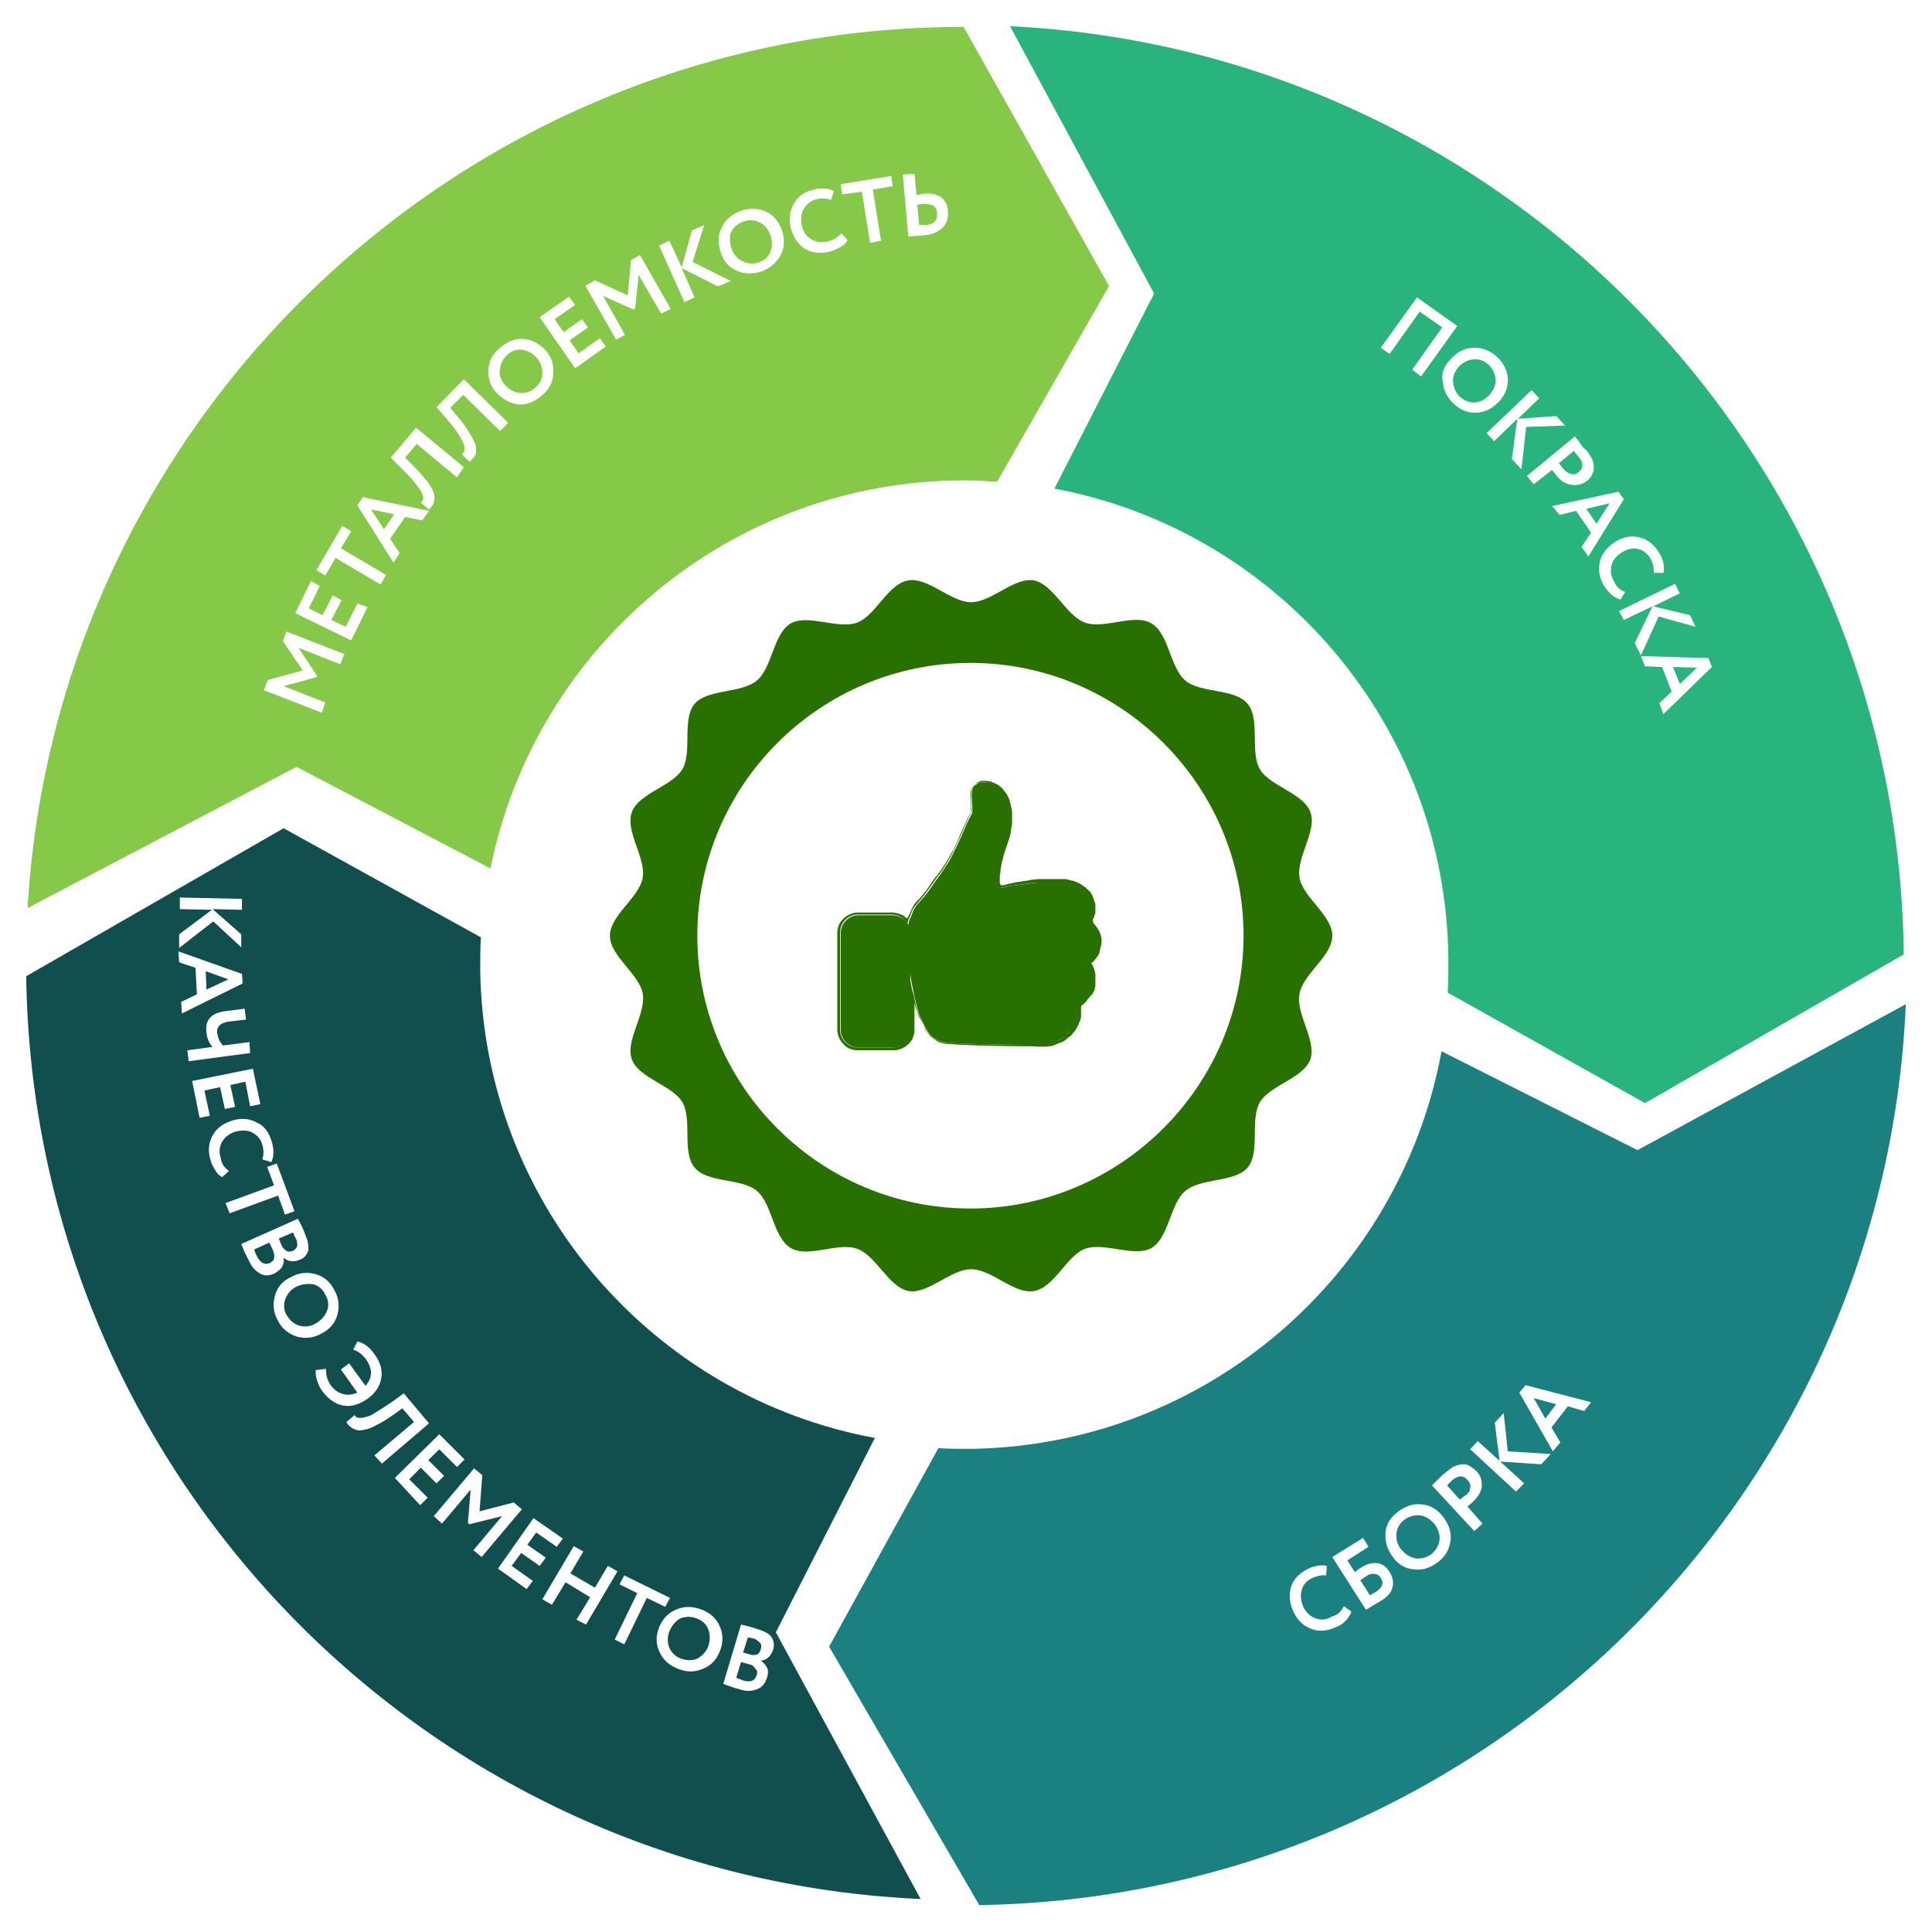 <svg width="295" height="295" viewBox="0 0 295 295" fill="none" xmlns="http://www.w3.org/2000/svg">
<g filter="url(#filter0_d)">
<path fill-rule="evenodd" clip-rule="evenodd" d="M147.136 0.104C70.929 0.104 8.587 59.67 4.209 134.649L45.283 113.092L74.891 128.609C81.667 94.868 111.482 69.355 147.24 69.355C148.908 69.355 150.576 69.459 152.244 69.563L169.341 39.676L147.136 0.104C147.24 0.104 147.136 0.104 147.136 0.104Z" fill="#86C948"/>
</g>
<g filter="url(#filter1_d)">
<path fill-rule="evenodd" clip-rule="evenodd" d="M290.688 141.73C289.854 65.398 229.493 3.645 154.225 0L176.221 40.822L161.001 70.605C194.986 76.957 220.84 106.636 221.153 142.459C221.153 144.125 221.153 145.895 221.049 147.561L251.177 164.431L290.688 141.73Z" fill="#29B47D"/>
</g>
<g filter="url(#filter2_d)">
<path fill-rule="evenodd" clip-rule="evenodd" d="M149.533 286.896C226.156 285.646 287.768 224.83 291 149.332L250.03 171.617L220.11 156.517C213.855 190.57 184.352 216.604 148.386 217.229C146.718 217.229 144.946 217.229 143.278 217.124L126.598 247.428L149.533 286.896C149.428 286.896 149.533 286.896 149.533 286.896Z" fill="#1A8180"/>
</g>
<g filter="url(#filter3_d)">
<path fill-rule="evenodd" clip-rule="evenodd" d="M4 145.062C5.043 221.186 65.403 282.626 140.567 285.959L118.466 245.241L133.583 215.562C99.701 209.314 73.847 179.844 73.326 144.125C73.326 142.459 73.326 140.792 73.43 139.126L43.302 122.464L4 145.062Z" fill="#114F4F"/>
</g>
<path d="M149.949 119.445C150.262 119.445 150.679 119.445 151.096 119.549C151.513 119.653 151.93 119.861 152.242 120.174C152.555 120.486 152.972 120.798 153.181 121.215C153.389 121.631 153.598 122.048 153.702 122.465C153.806 122.881 153.91 123.402 153.91 123.818C153.91 124.339 154.015 124.86 153.91 125.38C153.91 125.901 153.806 126.318 153.702 126.838C153.598 127.359 153.389 127.88 153.076 128.609C152.868 129.233 152.555 130.066 152.347 130.691C152.138 131.316 152.138 131.733 152.034 132.149C151.93 132.566 151.93 133.086 151.93 133.503C151.93 133.92 151.825 134.232 151.93 134.544C151.93 134.857 151.93 135.065 152.138 135.273C152.242 135.482 152.451 135.586 152.764 135.586C152.972 135.586 153.285 135.482 153.806 135.377C154.327 135.273 155.161 135.169 155.995 135.065C156.829 134.961 157.663 134.857 158.289 134.753C159.019 134.753 159.54 134.753 160.165 134.753C160.791 134.753 161.416 134.753 162.042 134.753C162.667 134.753 163.084 134.857 163.606 135.065C164.127 135.169 164.544 135.482 164.857 135.69C165.274 135.898 165.586 136.211 165.795 136.419C166.003 136.731 166.212 137.044 166.316 137.356C166.42 137.668 166.525 138.085 166.525 138.397C166.525 138.71 166.525 139.022 166.525 139.335C166.525 139.647 166.42 139.855 166.316 140.064C166.212 140.272 166.108 140.376 166.003 140.584C166.003 140.793 166.108 141.001 166.212 141.313C166.316 141.522 166.629 141.834 166.733 142.146C166.942 142.459 167.046 142.771 167.15 143.084C167.254 143.396 167.254 143.813 167.254 144.125C167.254 144.437 167.15 144.75 167.15 145.062C167.15 145.375 167.046 145.687 166.837 145.895C166.733 146.208 166.525 146.416 166.316 146.624C166.108 146.832 165.899 146.937 165.586 147.041C165.691 147.249 165.795 147.353 165.899 147.561C166.003 147.77 166.108 147.978 166.212 148.395C166.316 148.707 166.316 149.228 166.316 149.54C166.316 149.852 166.316 150.165 166.316 150.477C166.316 150.79 166.212 151.102 166.003 151.414C165.795 151.727 165.482 152.143 165.274 152.456C165.065 152.768 164.857 152.977 164.752 153.081C164.544 153.289 164.44 153.393 164.231 153.497C164.231 153.81 164.231 154.122 164.231 154.434C164.231 154.747 164.335 154.851 164.335 155.163C164.335 155.372 164.231 155.684 164.127 155.996C164.023 156.309 163.814 156.621 163.606 157.038C163.397 157.35 163.084 157.663 162.772 158.079C162.355 158.392 161.938 158.704 161.416 159.016C160.895 159.225 160.478 159.433 159.957 159.537C159.436 159.641 158.914 159.641 156.308 159.537C153.806 159.537 149.323 159.433 146.717 159.329C144.111 159.225 143.381 159.016 142.86 158.704C142.339 158.392 141.922 157.975 141.609 157.454C141.296 156.934 141.088 156.517 140.775 155.892C140.462 155.268 140.254 154.643 140.045 153.81C139.837 153.081 139.628 152.248 139.524 151.623C139.42 150.998 139.211 150.373 139.003 148.811V157.246C139.003 158.704 137.752 159.954 136.292 159.954H131.08C129.62 159.954 128.369 158.704 128.369 157.246V142.459C128.369 141.001 129.62 139.751 131.08 139.751H136.292C137.335 139.751 138.273 140.376 138.69 141.209C138.794 140.584 138.898 140.376 139.003 140.168C139.211 139.855 139.315 139.231 139.628 138.71C139.941 138.189 140.566 137.564 141.192 136.835C141.817 136.106 142.443 135.065 143.068 134.232C143.694 133.399 144.215 132.566 144.841 131.629C145.466 130.587 145.987 129.338 146.509 128.296C147.03 127.255 147.343 126.318 147.655 125.693C147.968 124.964 148.281 124.547 148.489 124.027C148.489 122.985 148.385 121.84 148.385 121.215C148.385 120.59 148.489 120.382 148.594 120.174C148.698 119.965 148.906 119.861 149.115 119.757C149.323 119.549 149.636 119.445 149.949 119.445Z" fill="#287000"/>
<path d="M130.976 160.37C130.142 160.37 129.308 160.058 128.787 159.433C128.266 158.912 127.849 158.079 127.849 157.246V142.459C127.849 141.626 128.161 140.793 128.787 140.272C129.308 139.751 130.142 139.335 130.976 139.335H136.189C136.814 139.335 137.335 139.543 137.857 139.751C138.065 139.855 138.274 140.064 138.482 140.272C138.482 140.168 138.586 140.168 138.586 140.064L138.691 139.959C138.691 139.855 138.795 139.751 138.899 139.543C139.003 139.231 139.212 138.814 139.42 138.397C139.629 137.981 139.942 137.668 140.359 137.252C140.567 137.044 140.776 136.731 140.984 136.523C141.505 135.898 142.027 135.065 142.548 134.336L142.861 133.92L143.069 133.711C143.59 132.982 144.112 132.253 144.633 131.42C144.946 130.9 145.154 130.379 145.467 129.962C145.78 129.338 146.092 128.713 146.301 128.192C146.509 127.671 146.718 127.151 146.926 126.734C147.135 126.318 147.239 126.005 147.448 125.589C147.76 124.964 147.969 124.443 148.282 124.027C148.282 122.985 148.177 121.944 148.177 121.319C148.177 121.007 148.177 120.694 148.282 120.59C148.282 120.382 148.386 120.174 148.49 120.069C148.594 119.965 148.699 119.861 148.803 119.757C148.907 119.653 149.011 119.653 149.116 119.549C149.22 119.445 149.324 119.445 149.533 119.34C149.637 119.236 149.845 119.236 150.054 119.236C150.262 119.236 150.471 119.236 150.679 119.236C150.888 119.236 151.096 119.34 151.305 119.34C151.513 119.445 151.722 119.549 152.035 119.653C152.243 119.757 152.452 119.861 152.66 120.069C152.869 120.174 153.077 120.382 153.181 120.59C153.39 120.798 153.494 121.007 153.703 121.215C153.807 121.423 153.911 121.631 154.015 121.84C154.12 122.048 154.224 122.256 154.224 122.569C154.328 122.777 154.328 123.089 154.432 123.298C154.432 123.506 154.537 123.818 154.537 124.027C154.537 124.235 154.537 124.547 154.537 124.86C154.537 125.172 154.537 125.38 154.537 125.589C154.537 125.901 154.537 126.109 154.432 126.318C154.432 126.526 154.328 126.838 154.328 127.151C154.224 127.463 154.224 127.671 154.12 127.984C154.015 128.296 153.911 128.609 153.807 128.921C153.598 129.546 153.286 130.379 153.181 130.9C153.077 131.212 153.077 131.42 152.973 131.629C152.973 131.837 152.869 132.045 152.869 132.253C152.869 132.462 152.764 132.67 152.764 132.878C152.764 133.086 152.764 133.295 152.66 133.607C152.66 133.815 152.66 134.024 152.66 134.128C152.66 134.336 152.66 134.44 152.66 134.544C152.66 134.649 152.66 134.753 152.66 134.857C152.66 134.961 152.66 134.961 152.764 135.065L152.869 135.169H152.973C153.077 135.169 153.286 135.169 153.598 135.065C153.703 135.065 153.807 134.961 154.015 134.961C154.328 134.857 154.641 134.857 154.954 134.753C155.371 134.649 155.788 134.649 156.205 134.544C156.622 134.544 156.934 134.44 157.456 134.336C157.873 134.336 158.29 134.232 158.602 134.232C158.915 134.232 159.228 134.232 159.541 134.232C159.958 134.232 160.166 134.232 160.479 134.232C161.104 134.232 161.73 134.232 162.355 134.232C162.668 134.232 162.981 134.232 163.189 134.336C163.398 134.44 163.711 134.44 164.023 134.544C164.232 134.649 164.545 134.753 164.753 134.857C164.962 134.961 165.17 135.065 165.379 135.273C165.587 135.377 165.796 135.482 165.9 135.69C166.108 135.794 166.213 136.002 166.421 136.106C166.525 136.315 166.63 136.419 166.734 136.627C166.838 136.835 166.942 137.044 166.942 137.148C167.047 137.356 167.047 137.564 167.151 137.668C167.151 137.877 167.255 137.981 167.255 138.189C167.255 138.397 167.255 138.502 167.255 138.71C167.255 138.918 167.255 139.022 167.255 139.231C167.255 139.439 167.255 139.543 167.151 139.647C167.151 139.751 167.047 139.959 167.047 140.064C166.942 140.272 166.838 140.376 166.838 140.48C166.838 140.584 166.942 140.793 166.942 140.897C167.047 141.001 167.151 141.209 167.255 141.313C167.359 141.417 167.464 141.522 167.568 141.73C167.672 141.938 167.776 142.042 167.881 142.25C167.985 142.459 167.985 142.563 168.089 142.771C168.089 142.979 168.193 143.188 168.193 143.396C168.193 143.604 168.193 143.813 168.193 143.917C168.193 144.125 168.193 144.333 168.089 144.437C168.089 144.646 167.985 144.75 167.985 144.958C167.881 145.27 167.881 145.583 167.672 145.895C167.568 145.999 167.464 146.208 167.359 146.312C167.255 146.416 167.151 146.624 167.047 146.728C166.942 146.832 166.838 146.937 166.63 147.041C166.63 147.145 166.734 147.145 166.734 147.249C166.838 147.353 166.838 147.457 166.942 147.666C167.047 147.77 167.047 147.978 167.151 148.186C167.151 148.395 167.255 148.603 167.255 148.811C167.255 149.019 167.255 149.228 167.255 149.436C167.255 149.644 167.255 149.748 167.255 149.957C167.255 150.165 167.255 150.269 167.255 150.477C167.255 150.686 167.151 150.79 167.151 150.998C167.151 151.206 167.047 151.31 166.942 151.519C166.838 151.727 166.734 151.935 166.525 152.039C166.421 152.248 166.213 152.352 166.108 152.56C166.004 152.664 165.9 152.872 165.796 152.977C165.691 153.081 165.587 153.185 165.483 153.289C165.379 153.393 165.17 153.497 165.066 153.601C165.066 153.705 165.066 153.81 165.066 153.914C165.066 154.018 165.066 154.226 165.066 154.33C165.066 154.434 165.066 154.539 165.066 154.643C165.066 154.747 165.066 154.955 165.066 155.059C165.066 155.059 165.066 155.059 165.066 155.163C165.066 155.268 165.066 155.476 164.962 155.684C164.962 155.788 164.857 155.996 164.753 156.205C164.649 156.413 164.649 156.517 164.545 156.725C164.44 156.934 164.336 157.038 164.232 157.246C164.128 157.454 164.023 157.559 163.815 157.767C163.711 157.975 163.502 158.183 163.294 158.287C163.085 158.496 162.877 158.6 162.668 158.808C162.46 159.016 162.147 159.121 161.834 159.225C161.626 159.329 161.313 159.433 161.104 159.537C160.792 159.641 160.583 159.745 160.27 159.745C159.749 159.85 159.228 159.85 157.143 159.745H156.517H155.683C153.077 159.745 149.22 159.641 146.926 159.537C145.571 159.433 144.737 159.433 144.216 159.329C143.59 159.225 143.278 159.121 142.965 158.912C142.652 158.704 142.339 158.496 142.131 158.287C141.922 158.079 141.714 157.767 141.505 157.559C141.297 157.35 141.193 157.038 141.088 156.83C140.984 156.621 140.88 156.309 140.671 155.996C140.567 155.684 140.359 155.372 140.254 155.059C140.15 154.747 140.046 154.33 139.837 153.914C139.733 153.705 139.733 153.393 139.629 153.185V157.246C139.629 158.079 139.316 158.912 138.691 159.433C138.169 159.954 137.335 160.37 136.501 160.37H130.976ZM136.189 139.647H130.976C129.517 139.647 128.266 140.897 128.266 142.355V157.246C128.266 158.704 129.517 159.954 130.976 159.954H136.189C137.648 159.954 138.899 158.704 138.899 157.246V148.811C139.108 150.477 139.212 150.998 139.42 151.623C139.629 152.352 139.733 153.081 139.942 153.81C140.15 154.539 140.463 155.268 140.671 155.892C140.88 156.517 141.193 156.934 141.505 157.454C141.818 157.871 142.235 158.392 142.756 158.704C143.278 159.016 144.007 159.225 146.614 159.329C149.22 159.433 153.703 159.537 156.205 159.537C158.707 159.537 159.332 159.537 159.853 159.537C160.375 159.433 160.896 159.225 161.313 159.016C161.834 158.808 162.355 158.392 162.668 158.079C163.085 157.767 163.294 157.454 163.502 157.038C163.711 156.725 163.919 156.309 164.023 155.996C164.128 155.684 164.232 155.372 164.232 155.163C164.232 154.955 164.232 154.747 164.128 154.434C164.128 154.122 164.128 153.81 164.128 153.497C164.336 153.393 164.545 153.289 164.649 153.081C164.857 152.872 164.962 152.664 165.17 152.456C165.379 152.143 165.691 151.831 165.9 151.414C166.108 151.102 166.108 150.79 166.213 150.477C166.213 150.165 166.213 149.957 166.213 149.54C166.213 149.228 166.213 148.707 166.108 148.395C166.004 148.082 165.9 147.77 165.796 147.561C165.691 147.353 165.587 147.145 165.483 147.041C165.691 146.937 166.004 146.832 166.213 146.624C166.421 146.416 166.63 146.208 166.734 145.895C166.838 145.583 166.942 145.375 167.047 145.062C167.151 144.75 167.151 144.437 167.151 144.125C167.151 143.813 167.151 143.396 167.047 143.084C166.942 142.771 166.838 142.459 166.63 142.146C166.421 141.834 166.213 141.522 166.108 141.313C166.004 141.105 165.9 140.793 165.9 140.584C166.004 140.48 166.108 140.272 166.213 140.064C166.317 139.855 166.421 139.647 166.421 139.335C166.421 139.022 166.421 138.71 166.421 138.397C166.421 138.085 166.317 137.668 166.213 137.356C166.108 137.044 165.9 136.731 165.691 136.419C165.483 136.106 165.17 135.898 164.753 135.69C164.336 135.482 163.919 135.169 163.502 135.065C162.981 134.961 162.564 134.857 161.938 134.753C161.313 134.753 160.687 134.753 160.062 134.753C159.436 134.753 158.915 134.753 158.185 134.753C157.456 134.857 156.726 134.961 155.892 135.065C155.058 135.169 154.328 135.273 153.703 135.377C153.181 135.482 152.869 135.586 152.66 135.586C152.452 135.586 152.243 135.482 152.035 135.273C151.93 135.065 151.93 134.857 151.826 134.544C151.826 134.232 151.826 133.92 151.826 133.503C151.826 133.086 151.93 132.566 151.93 132.149C152.035 131.733 152.035 131.316 152.243 130.691C152.452 130.067 152.66 129.338 152.973 128.609C153.181 127.984 153.39 127.359 153.598 126.838C153.703 126.318 153.807 125.901 153.807 125.38C153.807 124.86 153.807 124.339 153.807 123.818C153.807 123.298 153.703 122.881 153.598 122.465C153.494 122.048 153.286 121.631 153.077 121.215C152.869 120.798 152.556 120.486 152.139 120.174C151.826 119.861 151.409 119.653 150.992 119.549C150.575 119.445 150.158 119.34 149.845 119.445C149.533 119.445 149.324 119.549 149.011 119.653C148.803 119.757 148.594 119.861 148.49 120.069C148.386 120.278 148.282 120.486 148.282 121.111C148.282 121.736 148.282 122.777 148.386 123.922C148.073 124.443 147.865 124.86 147.552 125.589C147.239 126.213 146.926 127.151 146.405 128.192C145.884 129.233 145.363 130.483 144.737 131.524C144.112 132.566 143.59 133.295 142.965 134.128C142.339 134.961 141.714 135.898 141.088 136.731C140.463 137.46 139.942 138.085 139.525 138.606C139.212 139.126 139.003 139.751 138.899 140.064C138.795 140.272 138.586 140.48 138.586 141.105C138.169 140.272 137.231 139.647 136.189 139.647Z" fill="#287000"/>
<path d="M198.426 151.727C198.948 148.707 203.43 145.999 203.43 142.875C203.43 139.751 198.948 137.044 198.426 134.024C197.905 130.9 201.137 126.838 200.094 124.027C199.052 121.111 193.944 120.069 192.38 117.466C190.816 114.758 192.484 109.864 190.503 107.469C188.523 105.074 183.414 105.907 181.017 103.928C178.619 101.95 178.515 96.743 175.804 95.181C173.198 93.619 168.611 96.118 165.692 95.077C162.773 94.035 160.896 89.245 157.873 88.62C154.85 88.1 151.41 91.953 148.282 91.953C145.155 91.953 141.714 88.1 138.691 88.62C135.564 89.141 133.687 94.035 130.872 95.077C127.953 96.118 123.366 93.723 120.76 95.181C118.05 96.743 117.945 101.95 115.548 103.928C113.15 105.907 108.042 105.178 106.061 107.469C104.08 109.864 105.748 114.758 104.184 117.466C102.621 120.069 97.512 121.111 96.47 124.027C95.427 126.942 98.659 131.004 98.138 134.024C97.617 137.044 93.134 139.751 93.134 142.875C93.134 145.999 97.617 148.707 98.138 151.727C98.659 154.851 95.427 158.912 96.47 161.724C97.512 164.64 102.621 165.681 104.184 168.285C105.748 170.992 104.08 175.887 106.061 178.282C108.042 180.677 113.15 179.844 115.548 181.822C117.945 183.801 118.05 189.008 120.76 190.57C123.366 192.132 127.953 189.633 130.872 190.674C133.791 191.715 135.668 196.506 138.691 197.13C141.714 197.651 145.155 193.798 148.282 193.798C151.41 193.798 154.85 197.651 157.873 197.13C161.001 196.61 162.877 191.715 165.692 190.674C168.611 189.633 173.198 192.028 175.804 190.57C178.515 189.008 178.619 183.801 181.017 181.822C183.414 179.844 188.523 180.573 190.503 178.282C192.484 175.887 190.816 170.992 192.38 168.285C193.944 165.681 199.052 164.64 200.094 161.724C201.033 158.808 197.801 154.747 198.426 151.727ZM148.178 184.53C125.139 184.53 106.478 165.785 106.478 142.875C106.478 119.861 125.243 101.221 148.178 101.221C171.217 101.221 189.878 119.965 189.878 142.875C189.878 165.785 171.113 184.53 148.178 184.53Z" fill="#287000"/>
<path d="M49.141 108.823L40.279 105.386L40.905 103.824L46.221 102.366L43.198 97.889L43.719 96.431L52.581 99.867L51.955 101.429L45.596 98.93L48.411 103.2L48.306 103.408L43.303 104.762L49.662 107.261L49.141 108.823Z" fill="white"/>
<path d="M53.623 97.784L45.074 93.619L47.472 88.724L48.827 89.453L47.159 92.89L49.244 93.931L50.808 90.911L52.163 91.64L50.599 94.66L52.789 95.701L54.561 92.161L56.125 92.682L53.623 97.784Z" fill="white"/>
<path d="M49.662 87.891L48.307 87.058L52.268 80.289L53.623 81.122L52.06 83.726L58.94 87.787L58.106 89.245L51.226 85.184L49.662 87.891Z" fill="white"/>
<path d="M60.087 85.913L54.562 77.165L55.395 75.915L65.508 77.998L64.465 79.456L61.859 78.936L59.566 82.268L61.025 84.455L60.087 85.913ZM56.647 77.79L58.627 80.81L60.191 78.519L56.647 77.79Z" fill="white"/>
<path d="M69.782 72.896L63.631 67.793L61.859 69.876L63.11 71.125C63.84 71.854 64.465 72.583 64.987 73.208C65.508 73.833 65.821 74.354 66.029 74.77C66.238 75.187 66.342 75.603 66.342 76.02C66.342 76.436 66.238 76.749 66.133 76.957C66.029 77.269 65.716 77.478 65.508 77.79L64.257 76.749C64.361 76.645 64.465 76.54 64.57 76.332C64.57 76.228 64.674 76.02 64.57 75.707C64.465 75.395 64.361 75.082 64.153 74.77C63.944 74.458 63.527 73.937 63.006 73.312C62.485 72.687 61.859 72.063 61.025 71.23L59.67 69.876L63.527 65.294L70.825 71.334L69.782 72.896Z" fill="white"/>
<path d="M76.35 65.814L70.721 60.295L68.74 62.274L69.887 63.627C70.617 64.46 71.138 65.189 71.555 65.918C71.972 66.543 72.285 67.168 72.493 67.585C72.702 68.105 72.702 68.522 72.702 68.834C72.702 69.251 72.597 69.563 72.389 69.772C72.18 69.98 71.972 70.292 71.659 70.5L70.513 69.355C70.617 69.251 70.721 69.147 70.825 69.043C70.93 68.938 70.93 68.73 70.93 68.418C70.93 68.105 70.825 67.793 70.617 67.376C70.408 66.96 70.096 66.439 69.678 65.814C69.261 65.189 68.636 64.46 67.906 63.627L66.655 62.169L70.825 57.9L77.602 64.565L76.35 65.814Z" fill="white"/>
<path d="M75.725 59.879C74.786 58.837 74.474 57.587 74.578 56.338C74.682 54.984 75.308 53.943 76.454 53.005C77.601 52.068 78.748 51.652 79.999 51.756C81.25 51.86 82.397 52.485 83.335 53.526C84.273 54.568 84.586 55.817 84.481 57.171C84.377 58.525 83.752 59.566 82.605 60.503C81.458 61.441 80.311 61.857 79.061 61.753C77.809 61.545 76.663 60.92 75.725 59.879ZM77.08 58.733C77.705 59.462 78.435 59.879 79.269 59.983C80.103 60.087 80.937 59.879 81.667 59.254C82.397 58.629 82.814 57.9 82.814 57.067C82.814 56.234 82.605 55.401 81.98 54.672C81.354 53.943 80.624 53.526 79.79 53.422C78.956 53.318 78.122 53.526 77.497 54.151C76.767 54.776 76.454 55.505 76.35 56.338C76.141 57.171 76.454 58.004 77.08 58.733Z" fill="white"/>
<path d="M87.817 56.234L82.397 48.424L86.879 45.3L87.817 46.549L84.69 48.736L86.045 50.715L88.86 48.736L89.798 49.986L86.984 51.964L88.339 53.943L91.57 51.652L92.509 52.901L87.817 56.234Z" fill="white"/>
<path d="M94.072 51.86L89.381 43.633L90.84 42.8L95.844 45.091L96.366 39.676L97.721 38.947L102.412 47.174L100.953 47.903L97.512 41.967L96.991 47.07L96.783 47.278L92.091 45.196L95.427 51.131L94.072 51.86Z" fill="white"/>
<path d="M104.498 46.132L100.641 37.489L102.204 36.76L104.081 40.822L105.645 35.198L107.521 34.365L105.749 39.988L111.587 42.904L109.606 43.737L104.081 40.926L106.062 45.404L104.498 46.132Z" fill="white"/>
<path d="M110.023 38.426C109.606 37.073 109.606 35.823 110.232 34.677C110.753 33.532 111.795 32.699 113.151 32.178C114.506 31.762 115.757 31.762 116.904 32.282C118.05 32.803 118.884 33.74 119.406 35.198C119.823 36.552 119.823 37.801 119.197 38.947C118.572 40.093 117.633 40.926 116.278 41.446C114.923 41.863 113.672 41.863 112.525 41.342C111.274 40.822 110.44 39.884 110.023 38.426ZM111.691 37.906C112.004 38.843 112.525 39.468 113.359 39.884C114.193 40.301 114.923 40.301 115.757 40.093C116.695 39.78 117.321 39.259 117.633 38.426C117.946 37.593 117.946 36.76 117.633 35.927C117.321 34.99 116.799 34.365 115.965 33.949C115.131 33.532 114.402 33.532 113.463 33.844C112.629 34.157 112.004 34.677 111.587 35.511C111.378 36.135 111.378 36.968 111.691 37.906Z" fill="white"/>
<path d="M128.475 35.615L129.413 36.656C129.205 37.073 128.892 37.385 128.371 37.698C127.85 38.01 127.328 38.218 126.703 38.427C125.243 38.739 123.992 38.635 122.95 38.01C121.907 37.385 121.178 36.344 120.761 34.886C120.448 33.532 120.552 32.283 121.178 31.137C121.803 29.992 122.846 29.263 124.305 28.95C125.452 28.638 126.494 28.742 127.328 29.159L126.911 30.512C126.182 30.304 125.452 30.2 124.722 30.408C123.888 30.616 123.158 31.137 122.741 31.866C122.324 32.595 122.22 33.428 122.429 34.469C122.637 35.407 123.158 36.136 123.888 36.552C124.618 36.969 125.452 37.073 126.39 36.865C127.224 36.656 127.954 36.24 128.475 35.615Z" fill="white"/>
<path d="M128.58 29.679L128.371 28.117L136.086 26.867L136.294 28.43L133.271 28.95L134.522 36.76L132.854 37.073L131.603 29.263L128.58 29.679Z" fill="white"/>
<path d="M139.629 26.555L139.941 29.783C140.254 29.679 140.671 29.679 140.984 29.575C142.131 29.471 143.069 29.679 143.694 30.096C144.32 30.616 144.737 31.345 144.737 32.282C144.841 33.324 144.528 34.157 143.903 34.782C143.277 35.407 142.339 35.823 141.088 35.927C140.775 35.927 140.358 36.031 139.733 36.031C139.212 36.031 138.795 36.136 138.69 36.136L137.856 26.659L139.629 26.555ZM140.984 31.137C140.775 31.137 140.463 31.241 140.046 31.241L140.358 34.365C140.984 34.365 141.297 34.365 141.297 34.365C142.652 34.261 143.173 33.636 143.069 32.491C143.069 31.97 142.86 31.658 142.443 31.345C142.131 31.241 141.609 31.137 140.984 31.137Z" fill="white"/>
<path d="M215.628 56.442L220.215 49.986L216.774 47.59L212.187 54.047L210.832 53.11L216.357 45.404L222.508 49.777L216.983 57.483L215.628 56.442Z" fill="white"/>
<path d="M221.465 54.88C222.403 53.838 223.446 53.214 224.801 53.109C226.156 53.005 227.303 53.422 228.45 54.359C229.492 55.296 230.118 56.442 230.222 57.691C230.326 58.941 229.909 60.191 228.971 61.232C228.033 62.273 226.886 62.898 225.635 63.002C224.28 63.106 223.133 62.69 222.091 61.753C221.048 60.816 220.423 59.67 220.318 58.42C220.006 57.171 220.423 55.921 221.465 54.88ZM222.716 56.025C222.091 56.754 221.778 57.587 221.882 58.42C221.986 59.253 222.299 59.982 222.925 60.607C223.654 61.232 224.488 61.544 225.322 61.44C226.156 61.336 226.886 60.92 227.512 60.191C228.137 59.462 228.45 58.629 228.346 57.795C228.241 56.962 227.929 56.233 227.199 55.609C226.469 54.984 225.739 54.776 224.905 54.88C224.071 54.984 223.446 55.296 222.716 56.025Z" fill="white"/>
<path d="M226.991 66.126L233.872 59.566L235.018 60.816L231.787 63.94L237.625 63.523L238.98 64.981L233.038 65.189L232.308 71.646L230.848 70.084L231.682 63.94L228.138 67.376L226.991 66.126Z" fill="white"/>
<path d="M234.184 73.937L233.142 72.687L240.439 66.647C240.543 66.751 240.856 67.064 241.273 67.689C241.69 68.313 242.003 68.626 242.211 68.73C242.628 69.251 242.941 69.771 243.15 70.188C243.358 70.709 243.358 71.125 243.358 71.542C243.358 71.958 243.15 72.271 243.045 72.583C242.837 72.895 242.628 73.208 242.316 73.416C241.69 73.937 240.856 74.145 240.022 74.041C239.188 73.937 238.354 73.52 237.729 72.687C237.416 72.271 237.103 71.958 236.999 71.75L234.184 73.937ZM241.065 69.771C240.96 69.667 240.648 69.355 240.335 68.834L238.041 70.709C238.25 71.021 238.563 71.438 238.771 71.646C239.084 72.062 239.501 72.271 239.918 72.375C240.335 72.479 240.752 72.375 241.065 72.062C241.794 71.438 241.794 70.709 241.065 69.771Z" fill="white"/>
<path d="M236.999 77.269L247.111 75.082L247.945 76.228L242.524 84.975L241.482 83.517L242.941 81.331L240.648 77.998L238.146 78.623L236.999 77.269ZM245.756 76.853L242.212 77.686L243.775 79.977L245.756 76.853Z" fill="white"/>
<path d="M248.154 90.39L247.424 91.536C247.007 91.432 246.59 91.224 246.069 90.807C245.652 90.39 245.235 89.974 244.922 89.453C244.193 88.204 243.984 86.954 244.297 85.704C244.61 84.455 245.444 83.517 246.695 82.684C247.946 81.955 249.092 81.747 250.343 82.059C251.594 82.372 252.533 83.101 253.367 84.455C253.992 85.496 254.201 86.537 253.992 87.475H252.533C252.533 86.746 252.428 86.017 252.011 85.288C251.594 84.559 250.969 84.038 250.135 83.83C249.301 83.622 248.467 83.83 247.633 84.35C246.799 84.871 246.278 85.496 246.069 86.329C245.861 87.162 245.965 87.995 246.486 88.828C246.799 89.557 247.32 90.078 248.154 90.39Z" fill="white"/>
<path d="M247.216 93.306L255.764 89.141L256.494 90.599L252.428 92.577L258.058 93.931L258.892 95.701L253.262 94.139L250.552 100.075L249.614 98.201L252.324 92.577L247.946 94.66L247.216 93.306Z" fill="white"/>
<path d="M250.551 100.179L260.872 100.492L261.393 101.845L253.991 109.031L253.366 107.365L255.242 105.594L253.783 101.845L251.176 101.741L250.551 100.179ZM259.099 101.95L255.451 101.845L256.493 104.449L259.099 101.95Z" fill="white"/>
<path d="M205.203 245.241L206.35 246.075C206.245 246.491 205.933 246.908 205.62 247.324C205.203 247.741 204.786 248.157 204.16 248.365C202.909 248.99 201.658 249.199 200.407 248.782C199.156 248.365 198.218 247.532 197.593 246.283C196.967 245.033 196.759 243.783 197.071 242.534C197.384 241.284 198.218 240.347 199.573 239.618C200.616 239.097 201.658 238.889 202.597 239.097L202.492 240.555C201.763 240.451 201.033 240.659 200.303 240.972C199.469 241.388 198.948 242.013 198.739 242.846C198.531 243.679 198.635 244.512 199.052 245.45C199.469 246.283 200.199 246.908 200.929 247.116C201.763 247.428 202.597 247.324 203.431 246.803C204.265 246.595 204.786 246.074 205.203 245.241Z" fill="white"/>
<path d="M208.54 245.762L203.432 237.743L208.123 234.828L208.957 236.181L205.725 238.264L206.872 240.034C207.185 239.826 207.497 239.514 207.914 239.306C208.748 238.785 209.582 238.577 210.312 238.681C211.042 238.785 211.667 239.201 212.189 240.034C212.71 240.868 212.814 241.701 212.606 242.43C212.397 243.263 211.772 243.888 210.729 244.512C210.416 244.721 209.999 244.929 209.478 245.241C208.957 245.554 208.748 245.762 208.54 245.762ZM208.644 240.659C208.331 240.868 208.019 241.076 207.706 241.284L209.165 243.575C209.582 243.367 209.895 243.159 210.104 243.054C211.042 242.43 211.355 241.701 210.833 240.972C210.625 240.555 210.312 240.347 209.895 240.347C209.582 240.243 209.061 240.347 208.644 240.659Z" fill="white"/>
<path d="M212.605 237.64C211.771 236.494 211.458 235.349 211.562 233.995C211.667 232.641 212.396 231.6 213.543 230.767C214.69 229.933 215.941 229.517 217.192 229.725C218.443 229.829 219.59 230.558 220.424 231.704C221.258 232.849 221.675 233.995 221.466 235.349C221.258 236.702 220.632 237.744 219.485 238.577C218.339 239.41 217.192 239.826 215.837 239.618C214.586 239.514 213.439 238.889 212.605 237.64ZM213.96 236.598C214.586 237.327 215.211 237.744 216.149 237.952C216.983 238.056 217.817 237.848 218.547 237.327C219.277 236.702 219.694 235.973 219.798 235.14C219.902 234.307 219.59 233.474 219.068 232.745C218.443 232.016 217.713 231.496 216.879 231.391C216.045 231.287 215.211 231.496 214.481 232.016C213.752 232.537 213.335 233.266 213.23 234.099C213.126 234.932 213.335 235.869 213.96 236.598Z" fill="white"/>
<path d="M226.366 232.641L225.115 233.786L218.651 226.809C218.756 226.705 219.068 226.393 219.59 225.872C220.111 225.351 220.424 225.039 220.632 224.935C221.153 224.518 221.57 224.102 222.092 223.893C222.613 223.685 223.03 223.581 223.447 223.581C223.864 223.581 224.177 223.685 224.489 223.893C224.802 224.102 225.115 224.31 225.428 224.622C226.053 225.247 226.262 225.976 226.262 226.809C226.262 227.642 225.74 228.475 225.011 229.204C224.594 229.621 224.281 229.829 224.072 230.038L226.366 232.641ZM221.779 225.976C221.675 226.08 221.362 226.393 220.945 226.809L222.926 228.996C223.238 228.684 223.551 228.475 223.864 228.267C224.281 227.955 224.489 227.538 224.489 227.122C224.594 226.705 224.385 226.289 224.072 225.976C223.447 225.247 222.717 225.247 221.779 225.976Z" fill="white"/>
<path d="M231.474 227.747L224.489 221.29L225.636 220.041L228.972 223.061L228.242 217.229L229.598 215.771L230.223 221.603L236.791 222.019L235.331 223.581L229.076 223.165L232.725 226.497L231.474 227.747Z" fill="white"/>
<path d="M237.104 221.602L231.996 212.647L232.934 211.501L242.942 214.105L241.9 215.458L239.398 214.729L236.896 217.958L238.251 220.249L237.104 221.602ZM234.185 213.48L235.958 216.604L237.626 214.417L234.185 213.48Z" fill="white"/>
<path d="M27.456 137.044L36.943 137.252V138.918L32.46 138.814L36.838 142.667V144.646L32.564 140.688L27.352 144.75V142.667L32.356 138.918L27.456 138.814V137.044Z" fill="white"/>
<path d="M27.247 145.271L36.942 148.707L37.047 150.165L27.768 154.747L27.664 152.977L30.062 151.831L29.853 147.77L27.351 146.937L27.247 145.271ZM34.857 149.54L31.417 148.29L31.521 151.102L34.857 149.54Z" fill="white"/>
<path d="M38.194 160.787L28.811 162.036L28.602 160.37L32.46 159.849C31.939 159.329 31.626 158.6 31.521 157.663C31.417 156.83 31.521 156.101 31.939 155.58C32.355 154.955 33.085 154.643 34.128 154.434L37.359 154.018L37.568 155.684L34.858 155.996C33.606 156.205 32.981 156.83 33.19 157.871C33.294 158.496 33.502 159.016 34.023 159.641L38.089 159.121L38.194 160.787Z" fill="white"/>
<path d="M29.332 165.056L38.61 163.182L39.757 168.597L38.193 168.909L37.464 165.16L35.17 165.681L35.9 169.014L34.336 169.326L33.606 165.994L31.209 166.514L32.042 170.367L30.479 170.68L29.332 165.056Z" fill="white"/>
<path d="M34.961 178.802L33.919 179.74C33.502 179.531 33.189 179.219 32.876 178.698C32.564 178.178 32.251 177.657 32.147 177.136C31.73 175.783 31.834 174.533 32.459 173.387C33.085 172.242 34.127 171.513 35.483 171.096C36.838 170.68 38.089 170.784 39.236 171.409C40.382 171.929 41.112 172.971 41.529 174.429C41.842 175.574 41.842 176.616 41.425 177.449L40.07 177.032C40.278 176.303 40.278 175.574 40.07 174.845C39.861 174.012 39.34 173.387 38.61 172.971C37.88 172.554 37.046 172.554 36.004 172.763C35.066 173.075 34.336 173.596 33.919 174.325C33.502 175.054 33.398 175.887 33.71 176.824C33.815 177.657 34.232 178.282 34.961 178.802Z" fill="white"/>
<path d="M40.799 178.177L42.258 177.657L44.969 184.946L43.509 185.467L42.467 182.551L35.065 185.259L34.44 183.697L41.841 180.989L40.799 178.177Z" fill="white"/>
<path d="M36.838 189.945L45.491 186.092C45.908 186.925 46.325 187.654 46.637 188.591C47.054 189.529 47.159 190.362 47.054 190.986C46.846 191.611 46.429 192.132 45.803 192.34C44.865 192.757 44.031 192.653 43.301 192.028C43.406 192.548 43.301 192.965 43.093 193.382C42.884 193.798 42.467 194.111 41.946 194.423C41.112 194.84 40.278 194.84 39.653 194.423C38.923 194.006 38.402 193.382 37.985 192.444C37.359 191.299 37.046 190.466 36.838 189.945ZM41.633 190.778L41.112 189.737L38.819 190.778C38.923 191.091 39.027 191.507 39.236 191.82C39.757 192.861 40.382 193.173 41.216 192.861C41.529 192.653 41.842 192.444 41.842 192.132C41.946 191.715 41.842 191.299 41.633 190.778ZM45.178 189.112C44.969 188.8 44.865 188.487 44.761 188.175L42.572 189.112L42.989 190.153C43.197 190.57 43.406 190.778 43.718 190.986C44.031 191.195 44.344 191.091 44.761 190.986C45.074 190.778 45.282 190.57 45.386 190.257C45.386 189.841 45.386 189.529 45.178 189.112Z" fill="white"/>
<path d="M44.344 195.048C45.595 194.319 46.846 194.215 48.097 194.527C49.348 194.84 50.391 195.673 51.016 196.922C51.746 198.172 51.85 199.422 51.538 200.671C51.225 201.921 50.391 202.962 49.14 203.587C47.889 204.316 46.638 204.42 45.387 204.108C44.136 203.691 43.093 202.962 42.468 201.713C41.738 200.463 41.634 199.213 41.947 197.964C42.259 196.714 42.989 195.673 44.344 195.048ZM45.178 196.506C44.344 196.922 43.823 197.651 43.51 198.484C43.302 199.317 43.302 200.15 43.823 200.879C44.344 201.713 44.97 202.233 45.804 202.441C46.638 202.65 47.472 202.546 48.306 202.025C49.14 201.504 49.661 200.879 49.974 200.046C50.286 199.213 50.078 198.38 49.661 197.651C49.244 196.818 48.618 196.297 47.785 196.089C46.846 195.985 46.012 196.089 45.178 196.506Z" fill="white"/>
<path d="M52.058 209.106L53.309 208.169L55.811 211.605C56.333 210.98 56.645 210.356 56.645 209.627C56.645 208.898 56.333 208.169 55.811 207.44C55.29 206.815 54.665 206.294 53.935 206.086L54.56 204.836C55.603 205.045 56.541 205.774 57.271 206.919C58.105 208.065 58.418 209.21 58.209 210.46C58.001 211.709 57.271 212.751 56.124 213.584C54.873 214.417 53.726 214.834 52.475 214.625C51.224 214.417 50.182 213.688 49.244 212.438C48.827 211.918 48.618 211.397 48.41 210.772C48.201 210.147 48.201 209.731 48.201 209.21L49.765 209.002C49.765 209.939 49.973 210.772 50.495 211.501C51.016 212.23 51.641 212.647 52.371 212.855C53.101 213.063 53.831 212.959 54.56 212.647L52.058 209.106Z" fill="white"/>
<path d="M57.167 222.227L63.213 217.125L61.441 215.042L59.982 216.083C59.043 216.708 58.314 217.229 57.584 217.541C56.854 217.958 56.333 218.166 55.812 218.27C55.29 218.374 54.873 218.478 54.561 218.374C54.144 218.27 53.935 218.166 53.622 217.958C53.31 217.75 53.101 217.541 52.893 217.125L54.144 216.083C54.248 216.187 54.352 216.396 54.456 216.396C54.561 216.5 54.769 216.5 55.082 216.5C55.395 216.5 55.707 216.396 56.124 216.292C56.541 216.187 57.063 215.875 57.688 215.459C58.418 215.042 59.148 214.521 60.086 213.896L61.65 212.751L65.507 217.333L58.314 223.477L57.167 222.227Z" fill="white"/>
<path d="M60.295 225.664L67.071 218.999L70.928 222.852L69.782 223.998L67.071 221.29L65.403 222.956L67.801 225.351L66.654 226.497L64.256 224.102L62.484 225.872L65.299 228.684L64.152 229.829L60.295 225.664Z" fill="white"/>
<path d="M66.237 231.496L72.388 224.206L73.639 225.247L73.222 230.767L78.435 229.413L79.686 230.454L73.535 237.744L72.284 236.702L76.662 231.496L71.658 232.745L71.45 232.537L71.867 227.434L67.488 232.641L66.237 231.496Z" fill="white"/>
<path d="M76.036 239.514L81.457 231.808L85.94 234.932L85.002 236.182L81.874 233.995L80.519 235.869L83.334 237.848L82.395 239.097L79.581 237.119L78.121 239.097L81.353 241.388L80.415 242.638L76.036 239.514Z" fill="white"/>
<path d="M88.025 247.324L90.11 243.888L86.357 241.597L84.272 245.033L82.812 244.2L87.608 236.078L89.067 236.911L87.087 240.243L90.84 242.43L92.82 239.098L94.28 239.931L89.484 248.053L88.025 247.324Z" fill="white"/>
<path d="M94.592 241.909L95.322 240.555L102.307 243.992L101.577 245.345L98.762 243.992L95.322 251.073L93.862 250.344L97.303 243.263L94.592 241.909Z" fill="white"/>
<path d="M100.639 248.47C101.16 247.22 101.994 246.283 103.245 245.762C104.496 245.241 105.747 245.241 107.102 245.762C108.457 246.283 109.396 247.116 109.917 248.366C110.438 249.511 110.438 250.865 109.917 252.114C109.396 253.468 108.562 254.301 107.311 254.822C106.06 255.343 104.809 255.343 103.558 254.822C102.202 254.301 101.264 253.468 100.743 252.323C100.117 251.073 100.117 249.823 100.639 248.47ZM102.202 249.094C101.89 249.928 101.89 250.865 102.202 251.594C102.515 252.323 103.141 252.948 103.975 253.26C104.913 253.572 105.747 253.572 106.477 253.26C107.206 252.843 107.832 252.219 108.145 251.385C108.457 250.448 108.457 249.615 108.145 248.782C107.832 247.949 107.206 247.428 106.372 247.116C105.538 246.803 104.704 246.803 103.87 247.116C103.141 247.532 102.619 248.157 102.202 249.094Z" fill="white"/>
<path d="M110.438 257.113L113.149 248.053C113.983 248.261 114.921 248.47 115.755 248.782C116.798 249.095 117.527 249.511 117.84 250.032C118.153 250.553 118.257 251.177 118.049 251.906C117.736 252.843 117.11 253.468 116.172 253.572C116.589 253.885 116.902 254.197 117.11 254.614C117.319 255.03 117.319 255.551 117.11 256.176C116.798 257.113 116.381 257.634 115.547 257.946C114.817 258.259 113.879 258.259 112.94 257.946C111.794 257.634 110.96 257.321 110.438 257.113ZM114.296 254.093L113.149 253.781L112.419 256.176C112.732 256.28 113.149 256.488 113.462 256.592C114.608 256.905 115.234 256.697 115.547 255.759C115.651 255.343 115.651 255.03 115.338 254.822C115.13 254.406 114.817 254.197 114.296 254.093ZM115.234 250.24C114.817 250.136 114.504 250.032 114.191 250.032L113.462 252.323L114.504 252.635C114.921 252.739 115.234 252.739 115.547 252.635C115.859 252.531 116.068 252.219 116.172 251.802C116.276 251.49 116.276 251.073 116.068 250.865C115.859 250.657 115.651 250.448 115.234 250.24Z" fill="white"/>
<defs>
<filter id="filter0_d" x="0.209" y="0.104" width="173.132" height="142.544" filterUnits="userSpaceOnUse" color-interpolation-filters="sRGB">
<feFlood flood-opacity="0" result="BackgroundImageFix"/>
<feColorMatrix in="SourceAlpha" type="matrix" values="0 0 0 0 0 0 0 0 0 0 0 0 0 0 0 0 0 0 127 0"/>
<feOffset dy="4"/>
<feGaussianBlur stdDeviation="2"/>
<feColorMatrix type="matrix" values="0 0 0 0 0 0 0 0 0 0 0 0 0 0 0 0 0 0 0.25 0"/>
<feBlend mode="normal" in2="BackgroundImageFix" result="effect1_dropShadow"/>
<feBlend mode="normal" in="SourceGraphic" in2="effect1_dropShadow" result="shape"/>
</filter>
<filter id="filter1_d" x="150.225" y="0" width="144.463" height="172.431" filterUnits="userSpaceOnUse" color-interpolation-filters="sRGB">
<feFlood flood-opacity="0" result="BackgroundImageFix"/>
<feColorMatrix in="SourceAlpha" type="matrix" values="0 0 0 0 0 0 0 0 0 0 0 0 0 0 0 0 0 0 127 0"/>
<feOffset dy="4"/>
<feGaussianBlur stdDeviation="2"/>
<feColorMatrix type="matrix" values="0 0 0 0 0 0 0 0 0 0 0 0 0 0 0 0 0 0 0.25 0"/>
<feBlend mode="normal" in2="BackgroundImageFix" result="effect1_dropShadow"/>
<feBlend mode="normal" in="SourceGraphic" in2="effect1_dropShadow" result="shape"/>
</filter>
<filter id="filter2_d" x="122.598" y="149.332" width="172.402" height="145.564" filterUnits="userSpaceOnUse" color-interpolation-filters="sRGB">
<feFlood flood-opacity="0" result="BackgroundImageFix"/>
<feColorMatrix in="SourceAlpha" type="matrix" values="0 0 0 0 0 0 0 0 0 0 0 0 0 0 0 0 0 0 127 0"/>
<feOffset dy="4"/>
<feGaussianBlur stdDeviation="2"/>
<feColorMatrix type="matrix" values="0 0 0 0 0 0 0 0 0 0 0 0 0 0 0 0 0 0 0.25 0"/>
<feBlend mode="normal" in2="BackgroundImageFix" result="effect1_dropShadow"/>
<feBlend mode="normal" in="SourceGraphic" in2="effect1_dropShadow" result="shape"/>
</filter>
<filter id="filter3_d" x="0" y="122.464" width="144.567" height="171.494" filterUnits="userSpaceOnUse" color-interpolation-filters="sRGB">
<feFlood flood-opacity="0" result="BackgroundImageFix"/>
<feColorMatrix in="SourceAlpha" type="matrix" values="0 0 0 0 0 0 0 0 0 0 0 0 0 0 0 0 0 0 127 0"/>
<feOffset dy="4"/>
<feGaussianBlur stdDeviation="2"/>
<feColorMatrix type="matrix" values="0 0 0 0 0 0 0 0 0 0 0 0 0 0 0 0 0 0 0.25 0"/>
<feBlend mode="normal" in2="BackgroundImageFix" result="effect1_dropShadow"/>
<feBlend mode="normal" in="SourceGraphic" in2="effect1_dropShadow" result="shape"/>
</filter>
</defs>
</svg>
